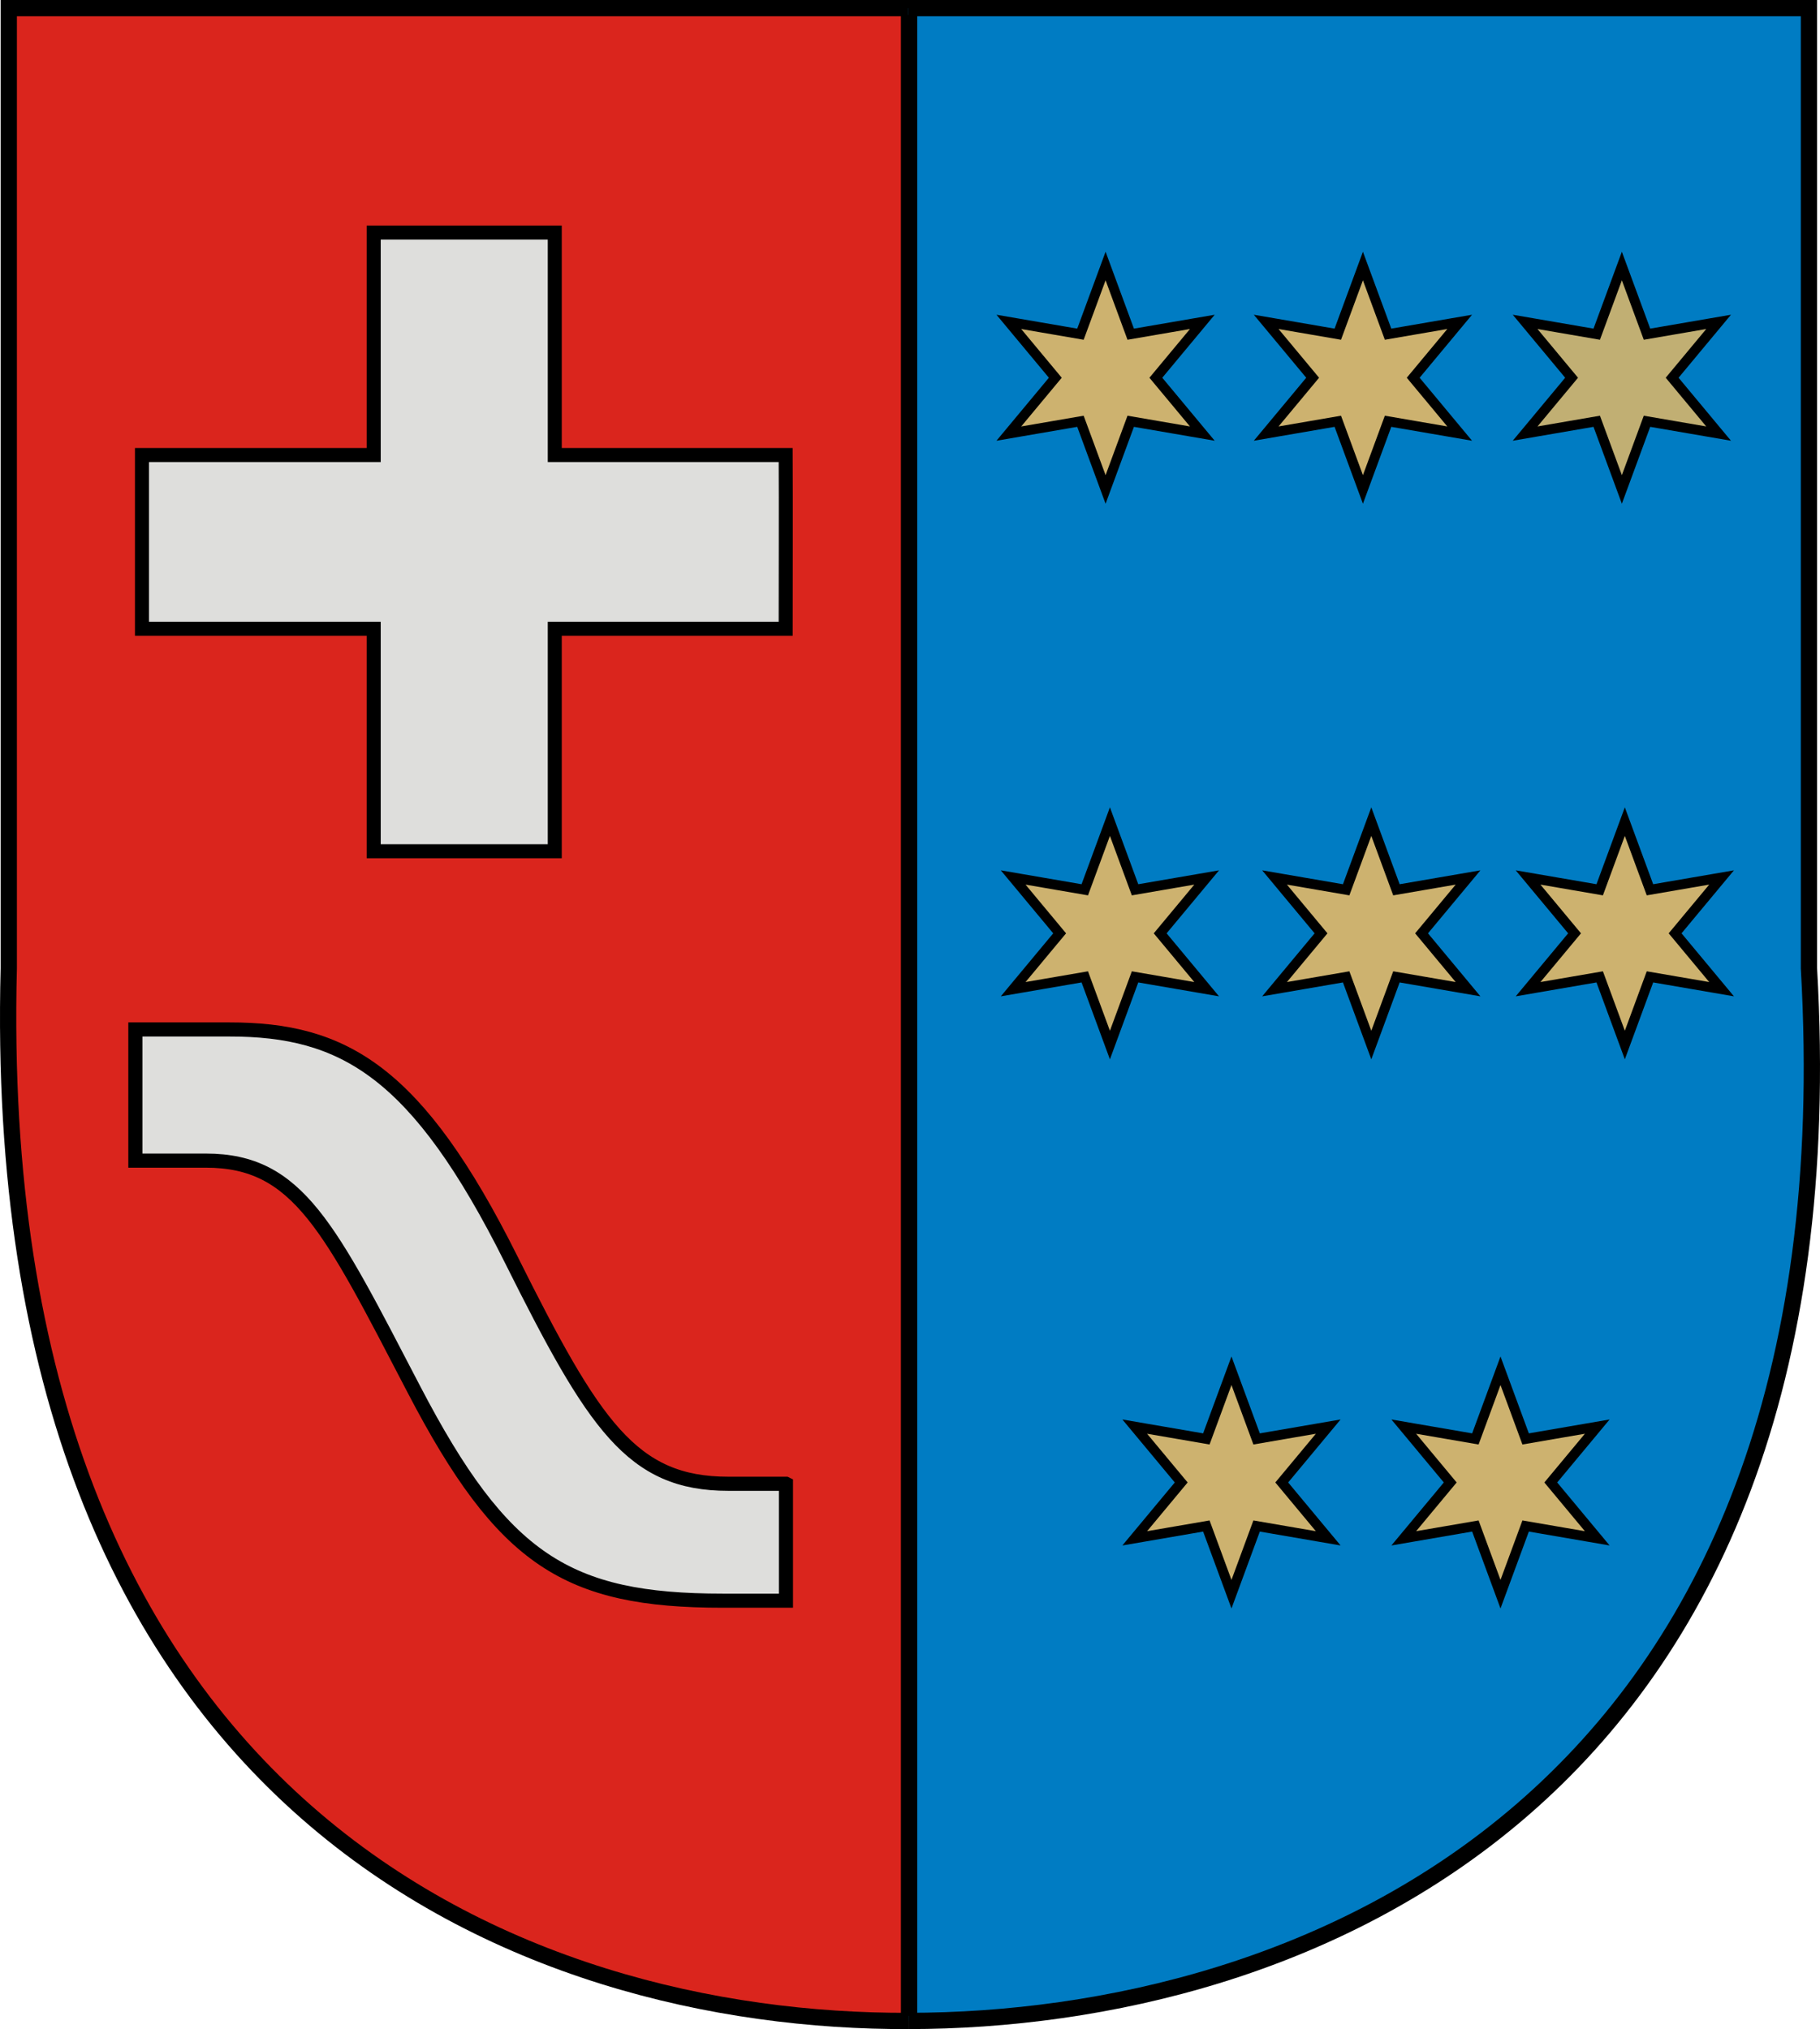 <?xml version="1.0" encoding="UTF-8" standalone="no"?>
<!-- Created with Inkscape (http://www.inkscape.org/) -->

<svg
   xmlns:dc="http://purl.org/dc/elements/1.1/"
   xmlns:cc="http://creativecommons.org/ns#"
   xmlns:rdf="http://www.w3.org/1999/02/22-rdf-syntax-ns#"
   xmlns:svg="http://www.w3.org/2000/svg"
   xmlns="http://www.w3.org/2000/svg"
   xmlns:sodipodi="http://sodipodi.sourceforge.net/DTD/sodipodi-0.dtd"
   xmlns:inkscape="http://www.inkscape.org/namespaces/inkscape"
   width="500mm"
   height="557.426mm"
   viewBox="0 0 500 557.426"
   version="1.1"
   id="svg919"
   inkscape:version="0.92.2 (5c3e80d, 2017-08-06)"
   sodipodi:docname="herb.svg">
  <defs
     id="defs913" />
  <sodipodi:namedview
     id="base"
     pagecolor="#ffffff"
     bordercolor="#666666"
     borderopacity="1.0"
     inkscape:pageopacity="0.0"
     inkscape:pageshadow="2"
     inkscape:zoom="0.18"
     inkscape:cx="1268.3202"
     inkscape:cy="1200.9181"
     inkscape:document-units="mm"
     inkscape:current-layer="layer1"
     showgrid="false"
     inkscape:window-width="1366"
     inkscape:window-height="705"
     inkscape:window-x="-8"
     inkscape:window-y="-8"
     inkscape:window-maximized="1"
     fit-margin-top="0"
     fit-margin-left="0"
     fit-margin-right="0"
     fit-margin-bottom="0" />
  <g
     inkscape:label="Layer 1"
     inkscape:groupmode="layer"
     id="layer1"
     transform="translate(-53.118,388.251)">
    <path
       inkscape:connector-curvature="0"
       d="m 302.927,-386.017 c -108.95,0 -221.523,0 -247.4,0 0,57.467 0,263.753 0,263.753 -5.965,232.184 141.594,289.644 247.331,289.203"
       style="color:#000000;display:block;visibility:visible;fill:#da251d;fill-opacity:1;fill-rule:nonzero;stroke:#000000;stroke-width:4.468;stroke-linecap:butt;stroke-linejoin:miter;stroke-miterlimit:2;stroke-dasharray:none;stroke-dashoffset:0;stroke-opacity:1;marker:none;marker-start:none;marker-mid:none;marker-end:none"
       id="path3069"
       sodipodi:nodetypes="cccc" />
    <path
       inkscape:connector-curvature="0"
       d="m 302.679,-386.017 c 108.95,0 221.523,0 247.4,0 0,57.467 0,263.753 0,263.753 13.292,230.664 -140.534,289.143 -247.331,289.203"
       style="color:#000000;display:block;visibility:visible;fill:#007cc3;fill-opacity:1;fill-rule:nonzero;stroke:#000000;stroke-width:4.468;stroke-linecap:butt;stroke-linejoin:miter;stroke-miterlimit:2;stroke-dasharray:none;stroke-dashoffset:0;stroke-opacity:1;marker:none;marker-start:none;marker-mid:none;marker-end:none"
       id="path3120"
       sodipodi:nodetypes="cccc" />
    <path
       inkscape:connector-curvature="0"
       d="m 302.863,-384.17 c 0,548.466 0,549.704 0,549.704"
       style="fill:none;fill-opacity:0.75;fill-rule:evenodd;stroke:#000000;stroke-width:4.491;stroke-linecap:butt;stroke-linejoin:miter;stroke-miterlimit:4;stroke-dasharray:none;stroke-opacity:1"
       id="path5880" />
    <path
       inkscape:connector-curvature="0"
       d="M 155.786,-215.507 H 92.118 v -47.739 h 63.668 v -61.106 h 49.74 v 61.106 h 63.434 c 0.085,15.635 0,30.958 0,47.739 h -63.434 v 61.106 h -49.74 z"
       style="fill:#dededc;fill-opacity:1;stroke:#000000;stroke-width:3.848;stroke-miterlimit:4;stroke-dasharray:none;stroke-opacity:1"
       id="path6863" />
    <path
       inkscape:connector-curvature="0"
       d="m 269.035,19.367 c -4.98,0 -6.991,0 -15.818,0 -26.493,0 -36.881,-15.985 -59.653,-61.589 -25.822,-51.713 -46.009,-63.244 -77.414,-63.217 -7.177,0.007 -14.854,0 -25.844,0 0,12.388 0,23.692 0,36.033 7.186,0 10.969,0 19.414,0 25.362,0 33.924,18.363 57.152,62.928 24.386,46.787 42.026,57.96 84.732,57.96 8.648,0 17.432,0 17.432,0 0,-12.68 0,-22.285 0,-32.114 z"
       style="fill:#dededc;fill-opacity:1;stroke:#000000;stroke-width:3.878;stroke-miterlimit:4;stroke-dasharray:none;stroke-opacity:1"
       id="path1476" />
    <path
       sodipodi:type="star"
       style="fill:#cdb26f;fill-opacity:1;stroke:#000000;stroke-width:2.715;stroke-miterlimit:4;stroke-dasharray:none;stroke-opacity:1"
       id="path4197"
       sodipodi:sides="6"
       sodipodi:cx="427.54803"
       sodipodi:cy="-284.48056"
       sodipodi:r1="30.691015"
       sodipodi:r2="13.810956"
       sodipodi:arg1="0.52359878"
       sodipodi:arg2="1.0471976"
       inkscape:flatsided="false"
       inkscape:rounded="0"
       inkscape:randomized="0"
       d="m 454.127,-269.135 -19.674,-3.385 -6.905,18.73 -6.905,-18.73 -19.674,3.385 12.768,-15.346 -12.768,-15.346 19.674,3.385 6.905,-18.73 6.905,18.73 19.674,-3.385 -12.768,15.346 z" />
    <path
       sodipodi:type="star"
       style="fill:#cdb26f;fill-opacity:0.941;stroke:#000000;stroke-width:2.715;stroke-miterlimit:4;stroke-dasharray:none;stroke-opacity:1"
       id="path4199"
       sodipodi:sides="6"
       sodipodi:cx="498.68591"
       sodipodi:cy="-284.48056"
       sodipodi:r1="30.691015"
       sodipodi:r2="13.810956"
       sodipodi:arg1="0.52359878"
       sodipodi:arg2="1.0471976"
       inkscape:flatsided="false"
       inkscape:rounded="0"
       inkscape:randomized="0"
       d="m 525.265,-269.135 -19.674,-3.385 -6.905,18.73 -6.905,-18.73 -19.674,3.385 12.768,-15.346 -12.768,-15.346 19.674,3.385 6.905,-18.73 6.905,18.73 19.674,-3.385 -12.768,15.346 z" />
    <path
       sodipodi:type="star"
       style="fill:#cdb26f;fill-opacity:1;stroke:#000000;stroke-width:2.715;stroke-miterlimit:4;stroke-dasharray:none;stroke-opacity:1"
       id="path4201"
       sodipodi:sides="6"
       sodipodi:cx="358.03937"
       sodipodi:cy="-131.84801"
       sodipodi:r1="30.691015"
       sodipodi:r2="13.810956"
       sodipodi:arg1="0.52359878"
       sodipodi:arg2="1.0471976"
       inkscape:flatsided="false"
       inkscape:rounded="0"
       inkscape:randomized="0"
       d="m 384.619,-116.502 -19.674,-3.385 -6.905,18.73 -6.905,-18.73 -19.674,3.385 12.768,-15.346 -12.768,-15.345 19.674,3.385 6.905,-18.73 6.905,18.73 19.674,-3.385 -12.768,15.345 z" />
    <path
       sodipodi:type="star"
       style="fill:#cdb26f;fill-opacity:1;stroke:#000000;stroke-width:2.715;stroke-miterlimit:4;stroke-dasharray:none;stroke-opacity:1"
       id="path4203"
       sodipodi:sides="6"
       sodipodi:cx="429.84811"
       sodipodi:cy="-131.84801"
       sodipodi:r1="30.691015"
       sodipodi:r2="13.810956"
       sodipodi:arg1="0.52359878"
       sodipodi:arg2="1.0471976"
       inkscape:flatsided="false"
       inkscape:rounded="0"
       inkscape:randomized="0"
       d="m 456.427,-116.502 -19.674,-3.385 -6.905,18.73 -6.905,-18.73 -19.674,3.385 12.768,-15.346 -12.768,-15.345 19.674,3.385 6.905,-18.73 6.905,18.73 19.674,-3.385 -12.768,15.345 z" />
    <path
       sodipodi:type="star"
       style="fill:#cdb26f;fill-opacity:1;stroke:#000000;stroke-width:2.715;stroke-miterlimit:4;stroke-dasharray:none;stroke-opacity:1"
       id="path4205"
       sodipodi:sides="6"
       sodipodi:cx="499.50043"
       sodipodi:cy="-131.8492"
       sodipodi:r1="30.691015"
       sodipodi:r2="13.810956"
       sodipodi:arg1="0.52359878"
       sodipodi:arg2="1.0471976"
       inkscape:flatsided="false"
       inkscape:rounded="0"
       inkscape:randomized="0"
       d="m 526.08,-116.504 -19.674,-3.385 -6.905,18.73 -6.905,-18.73 -19.674,3.385 12.768,-15.346 -12.768,-15.346 19.674,3.385 6.905,-18.73 6.905,18.73 19.674,-3.385 -12.768,15.345 z" />
    <path
       sodipodi:type="star"
       style="fill:#cdb26f;fill-opacity:1;stroke:#000000;stroke-width:2.715;stroke-miterlimit:4;stroke-dasharray:none;stroke-opacity:1"
       id="path4207"
       sodipodi:sides="6"
       sodipodi:cx="391.43607"
       sodipodi:cy="19.008984"
       sodipodi:r1="30.691015"
       sodipodi:r2="13.810956"
       sodipodi:arg1="0.52359878"
       sodipodi:arg2="1.0471976"
       inkscape:flatsided="false"
       inkscape:rounded="0"
       inkscape:randomized="0"
       d="m 418.015,34.354 -19.674,-3.385 -6.905,18.73 -6.905,-18.73 -19.674,3.385 12.768,-15.346 -12.768,-15.346 19.674,3.385 6.905,-18.73 6.905,18.73 19.674,-3.385 -12.768,15.346 z" />
    <path
       sodipodi:type="star"
       style="fill:#cdb26f;fill-opacity:1;stroke:#000000;stroke-width:2.715;stroke-miterlimit:4;stroke-dasharray:none;stroke-opacity:1"
       id="path4209"
       sodipodi:sides="6"
       sodipodi:cx="465.34384"
       sodipodi:cy="19.008734"
       sodipodi:r1="30.691015"
       sodipodi:r2="13.810956"
       sodipodi:arg1="0.52359878"
       sodipodi:arg2="1.0471976"
       inkscape:flatsided="false"
       inkscape:rounded="0"
       inkscape:randomized="0"
       d="m 491.923,34.354 -19.674,-3.385 -6.905,18.73 -6.905,-18.73 -19.674,3.385 12.768,-15.346 -12.768,-15.346 19.674,3.385 6.905,-18.73 6.905,18.73 19.674,-3.385 -12.768,15.346 z" />
    <path
       sodipodi:type="star"
       style="fill:#cdb26f;fill-opacity:1;stroke:#000000;stroke-width:2.715;stroke-miterlimit:4;stroke-dasharray:none;stroke-opacity:1"
       id="path2218"
       sodipodi:sides="6"
       sodipodi:cx="356.84879"
       sodipodi:cy="-284.47952"
       sodipodi:r1="30.691015"
       sodipodi:r2="13.810956"
       sodipodi:arg1="0.52359878"
       sodipodi:arg2="1.0471976"
       inkscape:flatsided="false"
       inkscape:rounded="0"
       inkscape:randomized="0"
       d="m 383.428,-269.134 -19.674,-3.385 -6.905,18.73 -6.905,-18.73 -19.674,3.385 12.768,-15.345 -12.768,-15.346 19.674,3.385 6.905,-18.73 6.905,18.73 19.674,-3.385 -12.768,15.346 z" />
  </g>
</svg>
